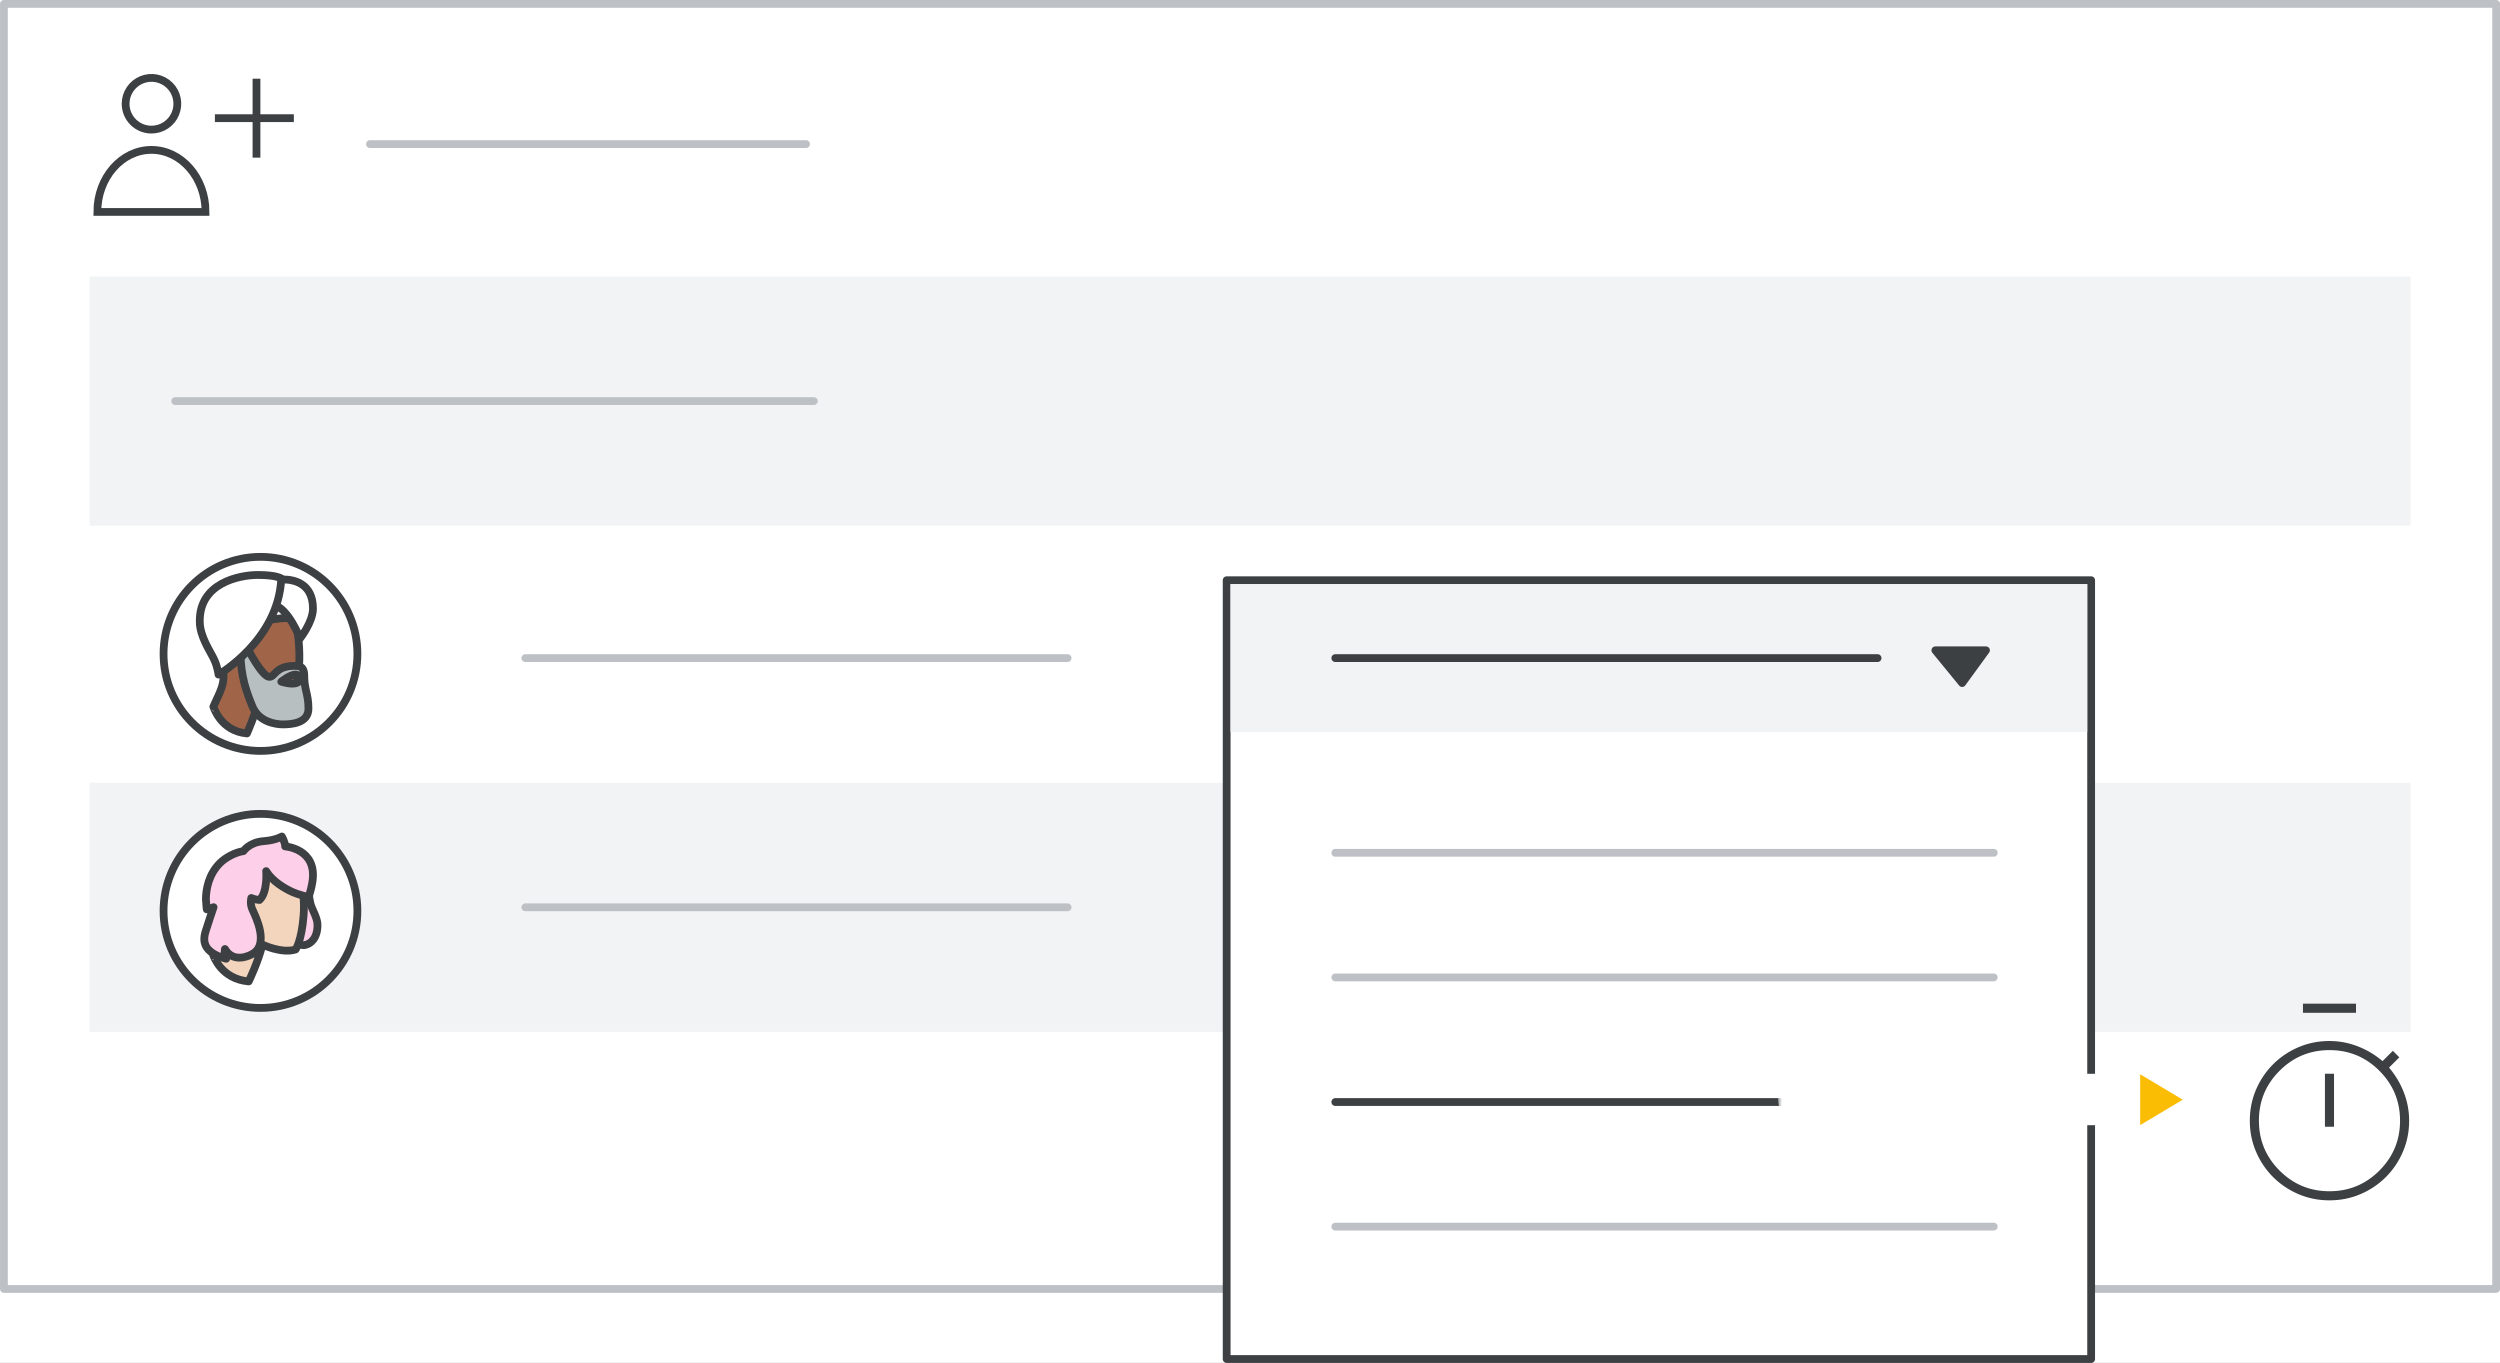 <svg width="321" height="175" viewBox="0 0 321 175" fill="none" xmlns="http://www.w3.org/2000/svg">
<rect x="0" y="0" width="321" height="175" fill="#333333" stroke="none"/>
<g id="share-set-expiration" clip-path="url(#clip0_2_80203)">
<rect width="321" height="175" fill="white"/>
<rect id="background" x="0.503" y="0.5" width="320.791" height="165" fill="white"/>
<rect id="gray" x="11.503" y="35.5" width="298" height="32" fill="#F1F3F4"/>
<rect id="gray copy 2" x="11.503" y="100.5" width="298" height="32" fill="#F1F3F4"/>
<path id="Path" d="M19.449 16.643C20.794 16.643 22.005 15.833 22.519 14.591C23.032 13.349 22.747 11.919 21.795 10.97C20.844 10.021 19.414 9.739 18.173 10.255C16.932 10.772 16.125 11.986 16.128 13.33C16.128 14.21 16.478 15.054 17.101 15.675C17.724 16.297 18.569 16.645 19.449 16.643Z" fill="white" stroke="#3C4043" stroke-linecap="round" stroke-linejoin="round"/>
<path id="Path_2" d="M19.449 19.247C15.612 19.247 12.5 22.819 12.5 27.212H26.391C26.391 22.819 23.279 19.247 19.449 19.247Z" fill="white" stroke="#3C4043"/>
<g id="Group 38">
<path id="Line 9" d="M32.932 10.605V19.742" stroke="#3C4043" stroke-linecap="square"/>
<path id="Line 10" d="M28.094 15.173H37.231" stroke="#3C4043" stroke-linecap="square"/>
</g>
<path id="line" d="M47.5 18.5H103.5" stroke="#BDC1C6" stroke-linecap="round"/>
<path id="line copy" d="M22.5 51.5H104.5" stroke="#BDC1C6" stroke-linecap="round"/>
<rect id="border" x="0.503" y="0.5" width="320" height="165" stroke="#BDC1C6" stroke-linejoin="round"/>
<g id="popup">
<rect id="popup1" x="157.503" y="74.5" width="111" height="100" fill="white" stroke="#3C4043" stroke-linejoin="round"/>
<rect id="popup2 copy 2" x="158" y="75" width="110" height="19" fill="#F1F3F4"/>
<path id="Line" d="M171.452 109.5H256" stroke="#BDC1C6" stroke-linecap="round"/>
<path id="Line Copy 6" d="M171.452 84.5H241.08" stroke="#3C4043" stroke-linecap="round"/>
<path id="Line Copy" d="M171.452 125.5H256" stroke="#BDC1C6" stroke-linecap="round"/>
<path id="Line Copy 2" d="M171.452 141.5H256" stroke="#3C4043" stroke-linecap="round"/>
<path id="Line Copy 4" d="M171.452 157.5H256" stroke="#BDC1C6" stroke-linecap="round"/>
<g id="Icons/arrow-expand-sm-filled-dark">
<path id="Path 4" fill-rule="evenodd" clip-rule="evenodd" d="M248.5 83.5H255L251.941 87.706L248.5 83.5Z" fill="#3C4043" stroke="#3C4043" stroke-linecap="round" stroke-linejoin="round"/>
</g>
</g>
<g id="Line Copy 9">
<path fill-rule="evenodd" clip-rule="evenodd" d="M67.452 116.5H137.08H67.452Z" fill="#BDC1C6"/>
<path d="M67.452 116.5H137.08" stroke="#BDC1C6" stroke-linecap="round"/>
</g>
<g id="Line Copy 8">
<path fill-rule="evenodd" clip-rule="evenodd" d="M67.452 84.5H137.08H67.452Z" fill="#BDC1C6"/>
<path d="M67.452 84.5H137.08" stroke="#BDC1C6" stroke-linecap="round"/>
</g>
<g id="Arrow">
<g id="Union">
<mask id="path-23-outside-1_2_80203" maskUnits="userSpaceOnUse" x="228.312" y="132.171" width="57" height="18" fill="black">
<rect fill="white" x="228.312" y="132.171" width="57" height="18"/>
<path fill-rule="evenodd" clip-rule="evenodd" d="M282.733 142.058C283.383 141.67 283.383 140.729 282.733 140.341L274.313 135.314C273.647 134.916 272.801 135.396 272.801 136.172V139.872H231.614C230.895 139.872 230.312 140.455 230.312 141.174C230.312 141.894 230.895 142.477 231.614 142.477H272.801V146.226C272.801 147.002 273.647 147.483 274.313 147.085L282.733 142.058Z"/>
</mask>
<path fill-rule="evenodd" clip-rule="evenodd" d="M282.733 142.058C283.383 141.67 283.383 140.729 282.733 140.341L274.313 135.314C273.647 134.916 272.801 135.396 272.801 136.172V139.872H231.614C230.895 139.872 230.312 140.455 230.312 141.174C230.312 141.894 230.895 142.477 231.614 142.477H272.801V146.226C272.801 147.002 273.647 147.483 274.313 147.085L282.733 142.058Z" fill="#FBBC04"/>
<path d="M282.733 140.341L281.708 142.058V142.058L282.733 140.341ZM282.733 142.058L283.758 143.775V143.775L282.733 142.058ZM274.313 135.314L273.288 137.031L273.288 137.031L274.313 135.314ZM272.801 139.872V141.872H274.801V139.872H272.801ZM272.801 142.477H274.801V140.477H272.801V142.477ZM274.313 147.085L273.288 145.367L273.288 145.367L274.313 147.085ZM281.708 142.058C281.058 141.67 281.058 140.729 281.708 140.341L283.758 143.775C285.708 142.611 285.708 139.787 283.758 138.623L281.708 142.058ZM273.288 137.031L281.708 142.058L283.758 138.623L275.339 133.597L273.288 137.031ZM274.801 136.172C274.801 136.949 273.955 137.429 273.288 137.031L275.339 133.597C273.339 132.403 270.801 133.843 270.801 136.172H274.801ZM274.801 139.872V136.172H270.801V139.872H274.801ZM231.614 141.872H272.801V137.872H231.614V141.872ZM232.312 141.174C232.312 141.56 231.999 141.872 231.614 141.872V137.872C229.79 137.872 228.312 139.351 228.312 141.174H232.312ZM231.614 140.477C231.999 140.477 232.312 140.789 232.312 141.174H228.312C228.312 142.998 229.79 144.477 231.614 144.477V140.477ZM272.801 140.477H231.614V144.477H272.801V140.477ZM274.801 146.226V142.477H270.801V146.226H274.801ZM273.288 145.367C273.955 144.969 274.801 145.45 274.801 146.226H270.801C270.801 148.555 273.339 149.996 275.339 148.802L273.288 145.367ZM281.708 140.341L273.288 145.367L275.339 148.802L283.758 143.775L281.708 140.341Z" fill="white" mask="url(#path-23-outside-1_2_80203)"/>
</g>
</g>
<g id="Group 22 Copy">
<ellipse id="Oval" cx="33.445" cy="83.959" rx="12.445" ry="12.459" fill="white" stroke="#3C4043"/>
</g>
<g id="Group 25">
<path id="Fill 1" fill-rule="evenodd" clip-rule="evenodd" d="M31.706 94.174C31.706 94.174 32.833 91.686 33.386 89.292C33.386 89.292 35.751 90.525 37.431 89.932C37.431 89.932 38.16 88.842 38.404 85.405C38.536 83.675 38.315 81.045 37.873 79.433C37.387 77.608 35.729 76.375 33.01 76.826C29.319 77.418 27.616 79.599 28.302 83.367C29.098 87.846 28.677 87.846 27.395 90.738C27.418 90.738 28.302 93.866 31.706 94.174Z" fill="#A06549"/>
<path id="Stroke 3" fill-rule="evenodd" clip-rule="evenodd" d="M31.706 94.174C31.706 94.174 32.833 91.686 33.386 89.292C33.386 89.292 35.751 90.525 37.431 89.932C37.431 89.932 38.16 88.842 38.404 85.405C38.536 83.675 38.315 81.045 37.873 79.433C37.387 77.608 35.729 76.375 33.01 76.826C29.319 77.418 27.616 79.599 28.302 83.367C29.098 87.846 28.677 87.846 27.395 90.738C27.418 90.738 28.302 93.866 31.706 94.174Z" stroke="#3D4043" stroke-linecap="round" stroke-linejoin="round"/>
<path id="Fill 5" fill-rule="evenodd" clip-rule="evenodd" d="M33.426 90.105C33.426 90.105 31.717 89.5 31.465 87.198C31.465 87.198 32.306 88.57 33.791 89.082C33.791 89.082 33.707 89.337 33.651 89.547C33.539 89.779 33.426 90.105 33.426 90.105Z" fill="#3C4043"/>
<path id="Stroke 7" fill-rule="evenodd" clip-rule="evenodd" d="M33.426 90.105C33.426 90.105 31.717 89.5 31.465 87.198C31.465 87.198 32.306 88.57 33.791 89.082C33.791 89.082 33.707 89.337 33.651 89.547C33.539 89.779 33.426 90.105 33.426 90.105Z" stroke="#3C4043" stroke-linecap="round" stroke-linejoin="round"/>
<path id="Fill 9" fill-rule="evenodd" clip-rule="evenodd" d="M38.401 87.462C38.401 87.462 38.265 87.779 37.558 87.779C36.851 87.779 36.116 87.525 36.116 87.525C36.116 87.525 37.231 86.616 37.938 86.616C38.646 86.616 38.401 87.462 38.401 87.462ZM39.064 86.765C39.064 85.501 38.401 85.501 37.812 85.501C35.356 85.501 35.331 86.908 34.594 86.908C33.661 86.908 31.843 83.355 31.843 83.355C31.843 83.355 30.836 81.162 30.886 83.999C30.935 86.836 31.598 88.72 32.408 90.699C33.219 92.678 35.331 93.012 36.338 93.012C37.345 93.012 39.605 92.892 39.605 90.985C39.605 89.101 39.064 88.577 39.064 86.765Z" fill="#B8BFC1"/>
<path id="Stroke 11" d="M38.401 87.462L38.86 87.659C38.868 87.64 38.876 87.621 38.881 87.601L38.401 87.462ZM36.116 87.525L35.8 87.138C35.66 87.252 35.592 87.434 35.624 87.613C35.656 87.791 35.782 87.939 35.953 87.998L36.116 87.525ZM31.843 83.355L31.389 83.564C31.392 83.57 31.395 83.577 31.398 83.583L31.843 83.355ZM38.401 87.462C37.941 87.265 37.942 87.264 37.942 87.264C37.942 87.264 37.942 87.263 37.942 87.263C37.942 87.263 37.943 87.262 37.943 87.262C37.943 87.26 37.944 87.259 37.944 87.258C37.945 87.256 37.946 87.254 37.947 87.252C37.949 87.248 37.951 87.244 37.953 87.241C37.956 87.234 37.959 87.228 37.963 87.222C37.969 87.211 37.974 87.204 37.978 87.199C37.986 87.189 37.987 87.192 37.973 87.201C37.947 87.218 37.836 87.279 37.558 87.279V88.279C37.987 88.279 38.297 88.182 38.516 88.04C38.624 87.97 38.703 87.894 38.759 87.824C38.787 87.789 38.808 87.757 38.825 87.729C38.833 87.715 38.84 87.702 38.846 87.69C38.849 87.684 38.852 87.679 38.854 87.674C38.855 87.671 38.856 87.668 38.857 87.666C38.858 87.665 38.858 87.664 38.859 87.662C38.859 87.662 38.859 87.661 38.86 87.661C38.86 87.66 38.86 87.66 38.86 87.66C38.86 87.659 38.86 87.659 38.401 87.462ZM37.558 87.279C37.258 87.279 36.939 87.224 36.685 87.165C36.561 87.136 36.457 87.107 36.385 87.086C36.349 87.075 36.321 87.066 36.303 87.061C36.294 87.058 36.287 87.055 36.283 87.054C36.281 87.053 36.28 87.053 36.279 87.053C36.279 87.053 36.279 87.053 36.279 87.053C36.279 87.053 36.279 87.053 36.279 87.053C36.279 87.053 36.279 87.053 36.279 87.053C36.279 87.053 36.279 87.053 36.279 87.053C36.279 87.053 36.28 87.053 36.116 87.525C35.953 87.998 35.953 87.998 35.953 87.998C35.953 87.998 35.953 87.998 35.953 87.998C35.953 87.998 35.954 87.998 35.954 87.998C35.954 87.998 35.954 87.998 35.955 87.999C35.955 87.999 35.956 87.999 35.957 87.999C35.959 88 35.962 88.001 35.966 88.002C35.973 88.005 35.983 88.008 35.995 88.012C36.02 88.02 36.056 88.031 36.099 88.044C36.187 88.07 36.311 88.105 36.458 88.139C36.749 88.207 37.151 88.279 37.558 88.279V87.279ZM36.116 87.525C36.432 87.913 36.432 87.913 36.432 87.913C36.432 87.913 36.432 87.913 36.432 87.913C36.432 87.913 36.432 87.913 36.432 87.913C36.432 87.913 36.432 87.913 36.432 87.913C36.432 87.913 36.433 87.912 36.434 87.912C36.435 87.911 36.438 87.909 36.441 87.906C36.448 87.9 36.459 87.892 36.473 87.881C36.502 87.858 36.544 87.825 36.598 87.786C36.706 87.706 36.856 87.601 37.025 87.496C37.196 87.391 37.377 87.291 37.548 87.22C37.727 87.145 37.858 87.116 37.938 87.116V86.116C37.666 86.116 37.392 86.201 37.163 86.297C36.926 86.396 36.696 86.524 36.499 86.646C36.301 86.768 36.128 86.89 36.005 86.981C35.943 87.026 35.893 87.065 35.858 87.092C35.841 87.106 35.827 87.117 35.817 87.124C35.812 87.128 35.808 87.131 35.806 87.134C35.804 87.135 35.803 87.136 35.802 87.136C35.802 87.137 35.801 87.137 35.801 87.137C35.801 87.137 35.801 87.138 35.801 87.138C35.801 87.138 35.8 87.138 35.8 87.138C35.8 87.138 35.8 87.138 36.116 87.525ZM37.938 87.116C38.009 87.116 37.986 87.133 37.949 87.096C37.924 87.07 37.933 87.058 37.939 87.103C37.944 87.146 37.942 87.201 37.934 87.256C37.93 87.281 37.926 87.301 37.923 87.314C37.921 87.32 37.92 87.324 37.92 87.326C37.919 87.327 37.919 87.327 37.92 87.326C37.92 87.326 37.92 87.326 37.92 87.325C37.92 87.325 37.92 87.325 37.92 87.324C37.92 87.324 37.92 87.324 37.92 87.324C37.92 87.323 37.92 87.323 37.92 87.323C37.921 87.323 37.921 87.323 38.401 87.462C38.881 87.601 38.881 87.601 38.881 87.601C38.881 87.6 38.881 87.6 38.881 87.6C38.882 87.6 38.882 87.6 38.882 87.599C38.882 87.599 38.882 87.598 38.882 87.597C38.883 87.596 38.883 87.594 38.884 87.593C38.885 87.589 38.886 87.584 38.887 87.579C38.89 87.568 38.894 87.554 38.897 87.538C38.905 87.504 38.914 87.458 38.923 87.404C38.938 87.3 38.953 87.144 38.931 86.975C38.909 86.809 38.847 86.586 38.669 86.401C38.479 86.205 38.221 86.116 37.938 86.116V87.116ZM39.564 86.765C39.564 86.058 39.377 85.534 38.934 85.242C38.546 84.986 38.068 85.001 37.812 85.001V86.001C38.145 86.001 38.293 86.017 38.384 86.077C38.42 86.1 38.564 86.208 38.564 86.765H39.564ZM37.812 85.001C36.467 85.001 35.73 85.394 35.23 85.827C35.113 85.929 35.014 86.028 34.931 86.113C34.843 86.203 34.784 86.265 34.725 86.319C34.669 86.37 34.636 86.392 34.617 86.401C34.605 86.408 34.601 86.408 34.594 86.408V87.408C34.965 87.408 35.222 87.22 35.4 87.057C35.485 86.979 35.573 86.887 35.646 86.812C35.724 86.732 35.801 86.656 35.886 86.582C36.197 86.312 36.7 86.001 37.812 86.001V85.001ZM34.594 86.408C34.628 86.408 34.6 86.419 34.494 86.345C34.398 86.278 34.279 86.169 34.141 86.017C33.867 85.714 33.569 85.297 33.289 84.861C33.011 84.429 32.761 83.995 32.579 83.668C32.488 83.504 32.415 83.368 32.365 83.274C32.34 83.226 32.321 83.189 32.307 83.165C32.301 83.152 32.296 83.143 32.293 83.136C32.291 83.133 32.29 83.131 32.289 83.129C32.289 83.129 32.289 83.128 32.289 83.128C32.288 83.128 32.288 83.128 32.288 83.128C32.288 83.128 32.288 83.128 32.288 83.128C32.288 83.128 32.288 83.128 31.843 83.355C31.398 83.583 31.398 83.583 31.398 83.583C31.398 83.583 31.398 83.583 31.398 83.584C31.398 83.584 31.399 83.584 31.399 83.584C31.399 83.585 31.399 83.585 31.4 83.586C31.401 83.588 31.402 83.591 31.404 83.595C31.408 83.602 31.413 83.612 31.42 83.626C31.435 83.653 31.455 83.692 31.482 83.742C31.534 83.842 31.61 83.984 31.705 84.153C31.893 84.492 32.155 84.946 32.448 85.402C32.739 85.855 33.071 86.325 33.4 86.689C33.564 86.87 33.74 87.038 33.922 87.165C34.094 87.286 34.327 87.408 34.594 87.408V86.408ZM31.843 83.355C32.298 83.147 32.298 83.147 32.298 83.147C32.298 83.147 32.298 83.146 32.297 83.146C32.297 83.146 32.297 83.146 32.297 83.145C32.297 83.145 32.297 83.144 32.296 83.144C32.295 83.142 32.294 83.14 32.293 83.137C32.291 83.132 32.287 83.124 32.283 83.115C32.274 83.097 32.262 83.072 32.247 83.042C32.216 82.981 32.172 82.897 32.119 82.806C32.026 82.645 31.861 82.383 31.656 82.221C31.557 82.143 31.349 82.009 31.08 82.056C30.787 82.108 30.633 82.333 30.559 82.495C30.483 82.663 30.441 82.871 30.415 83.103C30.39 83.343 30.379 83.641 30.386 84.008L31.385 83.99C31.38 83.648 31.39 83.394 31.41 83.21C31.43 83.02 31.458 82.933 31.47 82.908C31.484 82.877 31.434 83.009 31.254 83.041C31.098 83.069 31.012 82.987 31.036 83.006C31.047 83.015 31.078 83.045 31.125 83.108C31.169 83.167 31.213 83.237 31.254 83.308C31.295 83.378 31.329 83.444 31.354 83.492C31.366 83.516 31.375 83.535 31.381 83.547C31.384 83.554 31.386 83.558 31.388 83.561C31.388 83.563 31.389 83.564 31.389 83.564C31.389 83.564 31.389 83.564 31.389 83.564C31.389 83.564 31.389 83.564 31.389 83.564C31.389 83.564 31.389 83.564 31.389 83.564C31.389 83.564 31.389 83.564 31.843 83.355ZM30.386 84.008C30.436 86.935 31.125 88.885 31.946 90.888L32.871 90.509C32.071 88.555 31.433 86.738 31.385 83.99L30.386 84.008ZM31.946 90.888C32.88 93.169 35.289 93.512 36.338 93.512V92.512C35.373 92.512 33.558 92.186 32.871 90.509L31.946 90.888ZM36.338 93.512C36.847 93.512 37.746 93.484 38.53 93.18C38.928 93.025 39.325 92.789 39.623 92.422C39.929 92.047 40.105 91.569 40.105 90.985H39.105C39.105 91.355 38.998 91.606 38.848 91.791C38.692 91.983 38.461 92.134 38.168 92.248C37.571 92.479 36.836 92.512 36.338 92.512V93.512ZM40.105 90.985C40.105 89.986 39.959 89.34 39.822 88.737C39.688 88.151 39.564 87.612 39.564 86.765H38.564C38.564 87.73 38.71 88.359 38.847 88.959C38.98 89.542 39.105 90.1 39.105 90.985H40.105Z" fill="#3D4043"/>
<path id="Fill 13" fill-rule="evenodd" clip-rule="evenodd" d="M34.953 79.639C34.953 79.639 37.203 79.228 37.742 79.411C38.281 79.594 36.805 76.733 36.805 76.733L35.445 76.755L34.953 79.639Z" fill="white"/>
<path id="Stroke 15" fill-rule="evenodd" clip-rule="evenodd" d="M34.372 79.639C34.372 79.639 36.622 79.228 37.161 79.411C37.7 79.594 36.223 76.733 36.223 76.733L34.864 76.755L34.372 79.639Z" stroke="#3D4043" stroke-linecap="round" stroke-linejoin="round"/>
<path id="Fill 17" fill-rule="evenodd" clip-rule="evenodd" d="M35.324 74.632C35.324 74.632 35.127 74.407 36.392 74.407C37.657 74.407 40.186 74.844 40.186 78.149C40.186 79.87 38.528 81.965 38.528 81.965C38.528 81.965 37.01 78.074 35.155 77.675C33.3 77.251 35.324 74.632 35.324 74.632Z" fill="white"/>
<path id="Stroke 19" fill-rule="evenodd" clip-rule="evenodd" d="M35.324 74.632C35.324 74.632 35.127 74.407 36.392 74.407C37.657 74.407 40.186 74.844 40.186 78.149C40.186 79.87 38.528 81.965 38.528 81.965C38.528 81.965 37.01 78.074 35.155 77.675C33.3 77.251 35.324 74.632 35.324 74.632Z" stroke="#3D4043" stroke-linecap="round" stroke-linejoin="round"/>
<path id="Fill 21" fill-rule="evenodd" clip-rule="evenodd" d="M28.058 86.616C28.058 86.616 35.755 82.202 36.116 74.278C36.116 74.278 35.515 73.826 33.109 73.826C30.704 73.826 25.556 74.867 25.652 79.825C25.652 81.704 27 83.628 27.457 84.601C27.938 85.575 28.058 86.616 28.058 86.616Z" fill="white"/>
<path id="Stroke 23" fill-rule="evenodd" clip-rule="evenodd" d="M28.058 86.616C28.058 86.616 35.755 82.202 36.116 74.278C36.116 74.278 35.515 73.826 33.109 73.826C30.704 73.826 25.556 74.867 25.652 79.825C25.652 81.704 27 83.628 27.457 84.601C27.938 85.575 28.058 86.616 28.058 86.616Z" stroke="#3D4043" stroke-linecap="round" stroke-linejoin="round"/>
</g>
<g id="Group 22 Copy 3">
<ellipse id="Oval_2" cx="33.445" cy="116.959" rx="12.445" ry="12.459" fill="white" stroke="#3C4043"/>
</g>
<g id="Group 19">
<path id="Fill 1_2" fill-rule="evenodd" clip-rule="evenodd" d="M39.931 116.271C40.14 116.884 40.767 117.905 40.767 118.767C40.767 120.469 39.889 121.241 39.073 121.354C38.739 121.4 38.111 121.196 38.028 120.469C37.944 119.743 37.861 112.64 37.861 112.64H39.408C39.45 112.662 39.596 115.204 39.931 116.271Z" fill="#FDCFE8"/>
<path id="Stroke 3_2" fill-rule="evenodd" clip-rule="evenodd" d="M39.931 116.271C40.14 116.884 40.767 117.905 40.767 118.767C40.767 120.469 39.889 121.241 39.073 121.354C38.739 121.4 38.111 121.196 38.028 120.469C37.944 119.743 37.861 112.64 37.861 112.64H39.408C39.45 112.662 39.596 115.204 39.931 116.271Z" stroke="#3D4043" stroke-linecap="round" stroke-linejoin="round"/>
<path id="Fill 5_2" fill-rule="evenodd" clip-rule="evenodd" d="M31.933 126.012C31.933 126.012 33.119 123.606 33.701 121.292C33.701 121.292 36.191 122.483 37.959 121.911C37.959 121.911 38.727 120.857 38.983 117.535C39.123 115.862 38.89 113.319 38.424 111.761C37.913 109.997 36.167 108.806 33.305 109.241C29.419 109.814 27.628 111.922 28.349 115.565C29.187 119.895 28.745 119.895 27.395 122.69C27.419 122.69 28.372 125.714 31.933 126.012Z" fill="#F3D4BD"/>
<path id="Stroke 7_2" fill-rule="evenodd" clip-rule="evenodd" d="M31.933 126.012C31.933 126.012 33.119 123.606 33.701 121.292C33.701 121.292 36.191 122.483 37.959 121.911C37.959 121.911 38.727 120.857 38.983 117.535C39.123 115.862 38.89 113.319 38.424 111.761C37.913 109.997 36.167 108.806 33.305 109.241C29.419 109.814 27.628 111.922 28.349 115.565C29.187 119.895 28.745 119.895 27.395 122.69C27.419 122.69 28.372 125.714 31.933 126.012Z" stroke="#3D4043" stroke-linecap="round" stroke-linejoin="round"/>
<path id="Stroke 9" d="M30.884 115.377C30.884 115.377 30.632 114.898 30.279 114.973C29.926 115.049 29.69 115.578 29.724 116.158C29.741 116.738 30.11 117.544 30.531 117.872" stroke="#3C4043" stroke-linecap="round" stroke-linejoin="round"/>
<path id="Fill 11" fill-rule="evenodd" clip-rule="evenodd" d="M32.936 122.523C32.936 122.523 31.654 121.919 31.465 119.616C31.465 119.616 32.096 120.988 33.209 121.5C33.209 121.5 33.146 121.756 33.104 121.965C33.02 122.221 32.936 122.523 32.936 122.523Z" fill="#3C4043"/>
<path id="Stroke 13" fill-rule="evenodd" clip-rule="evenodd" d="M32.936 122.523C32.936 122.523 31.654 121.919 31.465 119.616C31.465 119.616 32.096 120.988 33.209 121.5C33.209 121.5 33.146 121.756 33.104 121.965C33.02 122.221 32.936 122.523 32.936 122.523Z" stroke="#3C4043" stroke-linecap="round" stroke-linejoin="round"/>
<path id="Fill 15" fill-rule="evenodd" clip-rule="evenodd" d="M33.32 115.557C33.32 115.557 32.693 115.511 32.267 115.302C32.267 115.302 32.065 116.02 32.401 116.761C32.805 117.664 34.71 121.391 32.244 122.572C32.244 122.572 30.025 123.822 28.882 121.854C28.882 121.854 28.725 122.734 29.038 123.105C29.038 123.105 27.783 122.804 27.066 122.202C26.662 121.854 25.9 121.229 26.393 119.609C26.595 118.914 27.424 116.483 27.424 116.483C27.424 116.483 26.797 116.738 26.55 116.761C26.55 116.761 26.438 115.765 26.438 115.418C26.46 114.168 26.774 112.269 28.276 110.787C28.994 110.093 30.182 109.444 31.258 109.282C31.258 109.282 32.02 108.148 33.813 108.009C35.405 107.893 36.19 107.407 36.19 107.407C36.19 107.407 36.638 108.217 36.615 108.68C36.615 108.68 40.785 108.958 40.113 113.242C40.023 113.797 39.844 114.538 39.619 115.186C39.619 115.186 38.319 114.885 37.557 114.538C36.548 114.075 34.979 113.172 34.172 111.852C34.194 111.945 34.374 114.584 33.32 115.557Z" fill="#FDCFE8"/>
<path id="Stroke 17" fill-rule="evenodd" clip-rule="evenodd" d="M33.32 115.557C33.32 115.557 32.693 115.511 32.267 115.302C32.267 115.302 32.065 116.02 32.401 116.761C32.805 117.664 34.71 121.391 32.244 122.572C32.244 122.572 30.025 123.822 28.882 121.854C28.882 121.854 28.725 122.734 29.038 123.105C29.038 123.105 27.783 122.804 27.066 122.202C26.662 121.854 25.9 121.229 26.393 119.609C26.595 118.914 27.424 116.483 27.424 116.483C27.424 116.483 26.797 116.738 26.55 116.761C26.55 116.761 26.438 115.765 26.438 115.418C26.46 114.168 26.774 112.269 28.276 110.787C28.994 110.093 30.182 109.444 31.258 109.282C31.258 109.282 32.02 108.148 33.813 108.009C35.405 107.893 36.19 107.407 36.19 107.407C36.19 107.407 36.638 108.217 36.615 108.68C36.615 108.68 40.785 108.958 40.113 113.242C40.023 113.797 39.844 114.538 39.619 115.186C39.619 115.186 38.319 114.885 37.557 114.538C36.548 114.075 34.979 113.172 34.172 111.852C34.194 111.945 34.374 114.584 33.32 115.557Z" stroke="#3D4043" stroke-linecap="round" stroke-linejoin="round"/>
</g>
<g id="timer_BASELINE_P900_FILL0_opsz24">
<g id="Shape">
<path fill-rule="evenodd" clip-rule="evenodd" d="M295.824 129V129.919H302.386V129H295.824ZM298.646 144.551V137.99H299.564V144.551H298.646ZM299.105 154C297.705 154 296.393 153.738 295.168 153.213C293.943 152.688 292.871 151.966 291.953 151.047C291.034 150.129 290.312 149.057 289.787 147.832C289.262 146.607 289 145.295 289 143.895C289 142.495 289.262 141.183 289.787 139.958C290.312 138.733 291.034 137.661 291.953 136.743C292.871 135.824 293.943 135.102 295.168 134.577C296.393 134.052 297.705 133.79 299.105 133.79C300.352 133.79 301.56 134.02 302.731 134.479C303.901 134.938 304.967 135.584 305.929 136.415L307.241 135.102L307.898 135.759L306.585 137.071C307.416 138.033 308.062 139.099 308.521 140.269C308.98 141.44 309.21 142.648 309.21 143.895C309.21 145.295 308.948 146.607 308.423 147.832C307.898 149.057 307.176 150.129 306.257 151.047C305.339 151.966 304.267 152.688 303.042 153.213C301.817 153.738 300.505 154 299.105 154ZM305.601 150.391C303.808 152.185 301.642 153.081 299.105 153.081C296.568 153.081 294.402 152.185 292.609 150.391C290.815 148.598 289.919 146.432 289.919 143.895C289.919 141.358 290.815 139.192 292.609 137.399C294.402 135.605 296.568 134.709 299.105 134.709C301.642 134.709 303.808 135.605 305.601 137.399C307.395 139.192 308.291 141.358 308.291 143.895C308.291 146.432 307.395 148.598 305.601 150.391Z" fill="#3C4043"/>
<path d="M295.824 129.919H295.699V130.044H295.824V129.919ZM295.824 129V128.875H295.699V129H295.824ZM302.386 129.919V130.044H302.511V129.919H302.386ZM302.386 129H302.511V128.875H302.386V129ZM298.646 137.99V137.865H298.521V137.99H298.646ZM298.646 144.551H298.521V144.676H298.646V144.551ZM299.564 137.99H299.689V137.865H299.564V137.99ZM299.564 144.551V144.676H299.689V144.551H299.564ZM291.953 151.047L292.041 150.959H292.041L291.953 151.047ZM289.787 147.832L289.673 147.881L289.787 147.832ZM289.787 139.958L289.902 140.007L289.787 139.958ZM291.953 136.743L292.041 136.831L291.953 136.743ZM295.168 134.577L295.217 134.692L295.168 134.577ZM302.731 134.479L302.777 134.363L302.777 134.363L302.731 134.479ZM305.929 136.415L305.847 136.509L305.935 136.585L306.018 136.503L305.929 136.415ZM307.241 135.102L307.33 135.014L307.241 134.926L307.153 135.014L307.241 135.102ZM307.898 135.759L307.986 135.847L308.074 135.759L307.986 135.67L307.898 135.759ZM306.585 137.071L306.497 136.982L306.415 137.065L306.491 137.153L306.585 137.071ZM308.521 140.269L308.637 140.223L308.637 140.223L308.521 140.269ZM308.423 147.832L308.537 147.881L308.423 147.832ZM306.257 151.047L306.169 150.959L306.257 151.047ZM305.601 150.391L305.513 150.303L305.601 150.391ZM292.609 137.399L292.697 137.487L292.609 137.399ZM305.601 137.399L305.513 137.487L305.601 137.399ZM295.949 129.919V129H295.699V129.919H295.949ZM302.386 129.794H295.824V130.044H302.386V129.794ZM302.261 129V129.919H302.511V129H302.261ZM295.824 129.125H302.386V128.875H295.824V129.125ZM298.521 137.99V144.551H298.771V137.99H298.521ZM299.564 137.865H298.646V138.115H299.564V137.865ZM299.689 144.551V137.99H299.439V144.551H299.689ZM298.646 144.676H299.564V144.426H298.646V144.676ZM295.119 153.327C296.36 153.859 297.689 154.125 299.105 154.125V153.875C297.721 153.875 296.426 153.616 295.217 153.098L295.119 153.327ZM291.864 151.136C292.795 152.066 293.88 152.796 295.119 153.327L295.217 153.098C294.007 152.579 292.948 151.866 292.041 150.959L291.864 151.136ZM289.673 147.881C290.204 149.12 290.934 150.205 291.864 151.136L292.041 150.959C291.134 150.052 290.421 148.993 289.902 147.783L289.673 147.881ZM288.875 143.895C288.875 145.311 289.141 146.64 289.673 147.881L289.902 147.783C289.384 146.574 289.125 145.279 289.125 143.895H288.875ZM289.673 139.909C289.141 141.15 288.875 142.479 288.875 143.895H289.125C289.125 142.511 289.384 141.216 289.902 140.007L289.673 139.909ZM291.864 136.654C290.934 137.585 290.204 138.67 289.673 139.909L289.902 140.007C290.421 138.797 291.134 137.738 292.041 136.831L291.864 136.654ZM295.119 134.463C293.88 134.994 292.795 135.724 291.864 136.654L292.041 136.831C292.948 135.924 294.007 135.211 295.217 134.692L295.119 134.463ZM299.105 133.665C297.689 133.665 296.36 133.931 295.119 134.463L295.217 134.692C296.426 134.174 297.721 133.915 299.105 133.915V133.665ZM302.777 134.363C301.592 133.898 300.367 133.665 299.105 133.665V133.915C300.336 133.915 301.529 134.142 302.685 134.595L302.777 134.363ZM306.011 136.32C305.038 135.48 303.96 134.827 302.777 134.363L302.685 134.595C303.842 135.049 304.896 135.687 305.847 136.509L306.011 136.32ZM307.153 135.014L305.841 136.326L306.018 136.503L307.33 135.191L307.153 135.014ZM307.986 135.67L307.33 135.014L307.153 135.191L307.809 135.847L307.986 135.67ZM306.674 137.159L307.986 135.847L307.809 135.67L306.497 136.982L306.674 137.159ZM308.637 140.223C308.173 139.04 307.52 137.962 306.68 136.989L306.491 137.153C307.313 138.104 307.951 139.158 308.405 140.315L308.637 140.223ZM309.335 143.895C309.335 142.633 309.102 141.408 308.637 140.223L308.405 140.315C308.858 141.471 309.085 142.664 309.085 143.895H309.335ZM308.537 147.881C309.069 146.64 309.335 145.311 309.335 143.895H309.085C309.085 145.279 308.826 146.574 308.308 147.783L308.537 147.881ZM306.346 151.136C307.276 150.205 308.006 149.12 308.537 147.881L308.308 147.783C307.789 148.993 307.076 150.052 306.169 150.959L306.346 151.136ZM303.091 153.327C304.33 152.796 305.415 152.066 306.346 151.136L306.169 150.959C305.262 151.866 304.203 152.579 302.993 153.098L303.091 153.327ZM299.105 154.125C300.521 154.125 301.85 153.859 303.091 153.327L302.993 153.098C301.784 153.616 300.489 153.875 299.105 153.875V154.125ZM299.105 153.206C301.675 153.206 303.872 152.296 305.689 150.479L305.513 150.303C303.743 152.073 301.609 152.956 299.105 152.956V153.206ZM292.521 150.479C294.338 152.296 296.535 153.206 299.105 153.206V152.956C296.601 152.956 294.467 152.073 292.697 150.303L292.521 150.479ZM289.794 143.895C289.794 146.465 290.704 148.662 292.521 150.479L292.697 150.303C290.927 148.533 290.044 146.399 290.044 143.895H289.794ZM292.521 137.311C290.704 139.128 289.794 141.325 289.794 143.895H290.044C290.044 141.391 290.927 139.257 292.697 137.487L292.521 137.311ZM299.105 134.584C296.535 134.584 294.338 135.494 292.521 137.311L292.697 137.487C294.467 135.717 296.601 134.834 299.105 134.834V134.584ZM305.689 137.311C303.872 135.494 301.675 134.584 299.105 134.584V134.834C301.609 134.834 303.743 135.717 305.513 137.487L305.689 137.311ZM308.416 143.895C308.416 141.325 307.506 139.128 305.689 137.311L305.513 137.487C307.283 139.257 308.166 141.391 308.166 143.895H308.416ZM305.689 150.479C307.506 148.662 308.416 146.465 308.416 143.895H308.166C308.166 146.399 307.283 148.533 305.513 150.303L305.689 150.479Z" fill="#3C4043"/>
</g>
</g>
</g>
<defs>
<clipPath id="clip0_2_80203">
<rect width="321" height="175" fill="white"/>
</clipPath>
</defs>
</svg>
